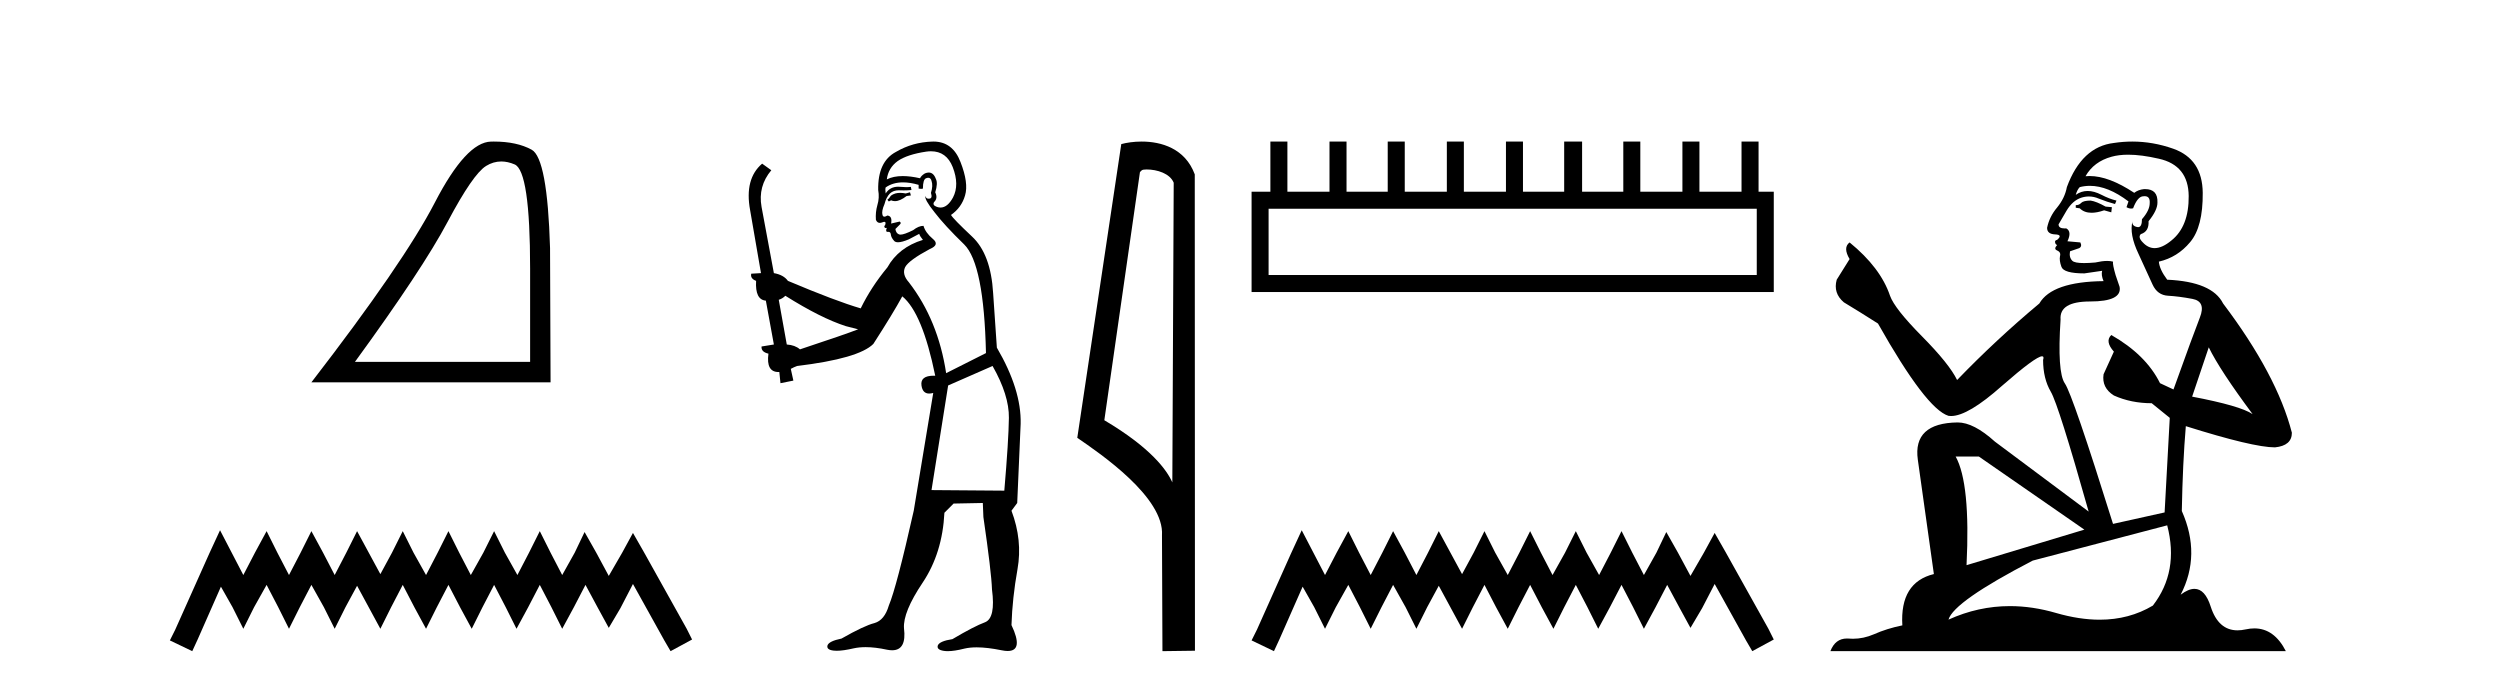 <?xml version='1.0' encoding='UTF-8' standalone='yes'?><svg xmlns='http://www.w3.org/2000/svg' xmlns:xlink='http://www.w3.org/1999/xlink' width='149.0' height='41.0' ><path d='M 29.877 9.624 Q 30.261 9.624 30.672 9.799 Q 31.595 10.189 31.595 16.004 L 31.595 21.569 L 21.153 21.569 Q 25.186 16.036 26.686 13.206 Q 28.187 10.377 28.968 9.892 Q 29.401 9.624 29.877 9.624 ZM 29.433 8.437 Q 29.35 8.437 29.265 8.439 Q 27.78 8.47 25.92 12.065 Q 24.06 15.66 18.558 22.788 L 32.814 22.788 L 32.783 14.785 Q 32.626 9.439 31.688 8.923 Q 30.804 8.437 29.433 8.437 Z' style='fill:#000000;stroke:none' /><path d='M 13.114 31.602 L 12.473 32.99 L 10.444 37.528 L 10.124 38.169 L 11.459 38.809 L 11.779 38.115 L 13.167 34.966 L 13.861 36.193 L 14.502 37.475 L 15.142 36.193 L 15.89 34.859 L 16.584 36.193 L 17.224 37.475 L 17.865 36.193 L 18.559 34.859 L 19.306 36.193 L 19.947 37.475 L 20.588 36.193 L 21.282 34.912 L 21.976 36.193 L 22.67 37.475 L 23.31 36.193 L 24.004 34.859 L 24.698 36.193 L 25.392 37.475 L 26.033 36.193 L 26.727 34.859 L 27.421 36.193 L 28.115 37.475 L 28.755 36.193 L 29.449 34.859 L 30.143 36.193 L 30.784 37.475 L 31.478 36.193 L 32.172 34.859 L 32.866 36.193 L 33.507 37.475 L 34.201 36.193 L 34.895 34.859 L 35.642 36.247 L 36.283 37.421 L 36.977 36.247 L 37.724 34.805 L 39.593 38.169 L 39.966 38.809 L 41.248 38.115 L 40.927 37.475 L 38.365 32.884 L 37.724 31.763 L 37.084 32.937 L 36.283 34.325 L 35.535 32.937 L 34.841 31.709 L 34.254 32.937 L 33.507 34.272 L 32.813 32.937 L 32.172 31.656 L 31.531 32.937 L 30.837 34.272 L 30.09 32.937 L 29.449 31.656 L 28.809 32.937 L 28.061 34.272 L 27.367 32.937 L 26.727 31.656 L 26.086 32.937 L 25.392 34.272 L 24.645 32.937 L 24.004 31.656 L 23.364 32.937 L 22.67 34.218 L 21.976 32.937 L 21.282 31.656 L 20.641 32.937 L 19.947 34.272 L 19.253 32.937 L 18.559 31.656 L 17.918 32.937 L 17.224 34.272 L 16.53 32.937 L 15.89 31.656 L 15.196 32.937 L 14.502 34.272 L 13.808 32.937 L 13.114 31.602 Z' style='fill:#000000;stroke:none' /><path d='M 54.237 11.461 L 53.981 11.53 Q 53.802 11.495 53.648 11.495 Q 53.494 11.495 53.366 11.53 Q 53.11 11.615 53.059 11.717 Q 53.007 11.82 52.888 11.905 L 52.973 12.008 L 53.11 11.94 Q 53.217 11.988 53.338 11.988 Q 53.642 11.988 54.032 11.683 L 54.288 11.649 L 54.237 11.461 ZM 55.486 9.016 Q 56.409 9.016 56.782 9.958 Q 57.192 11.017 56.799 11.769 Q 56.472 12.37 56.056 12.37 Q 55.952 12.37 55.843 12.332 Q 55.553 12.23 55.672 12.042 Q 55.911 11.82 55.74 11.461 Q 55.911 10.915 55.775 10.658 Q 55.637 10.283 55.353 10.283 Q 55.249 10.283 55.125 10.334 Q 54.903 10.47 54.835 10.624 Q 54.262 10.494 53.805 10.494 Q 53.241 10.494 52.854 10.693 Q 52.939 10.009 53.503 9.599 Q 54.066 9.206 55.211 9.036 Q 55.354 9.016 55.486 9.016 ZM 46.807 17.628 Q 48.925 18.96 50.411 19.438 L 51.145 19.626 Q 50.411 19.917 47.678 20.822 Q 47.387 20.566 46.892 20.532 L 46.414 17.867 Q 46.636 17.799 46.807 17.628 ZM 55.325 10.595 Q 55.47 10.595 55.518 10.778 Q 55.621 11.068 55.484 11.495 Q 55.587 11.82 55.399 11.837 Q 55.367 11.842 55.34 11.842 Q 55.189 11.842 55.16 11.683 L 55.16 11.683 Q 55.074 11.871 55.689 12.64 Q 56.287 13.426 57.466 14.57 Q 58.644 15.732 58.764 21.044 L 56.39 22.24 Q 55.911 19.08 54.169 16.825 Q 53.742 16.347 53.947 15.92 Q 54.169 15.51 55.416 14.843 Q 56.031 14.587 55.587 14.228 Q 55.16 13.87 55.04 13.46 Q 54.75 13.46 54.425 13.716 Q 53.889 13.984 53.667 13.984 Q 53.621 13.984 53.588 13.972 Q 53.4 13.904 53.366 13.648 L 53.622 13.391 Q 53.742 13.289 53.622 13.204 L 53.11 13.323 Q 53.195 12.879 52.888 12.845 Q 52.78 12.914 52.711 12.914 Q 52.626 12.914 52.597 12.811 Q 52.529 12.589 52.717 12.162 Q 52.819 11.752 53.041 11.53 Q 53.246 11.34 53.568 11.34 Q 53.595 11.34 53.622 11.342 Q 53.742 11.347 53.86 11.347 Q 54.095 11.347 54.323 11.325 L 54.288 11.137 Q 54.16 11.154 54.011 11.154 Q 53.861 11.154 53.691 11.137 Q 53.611 11.128 53.537 11.128 Q 53.038 11.128 52.785 11.53 Q 52.751 11.273 52.785 11.171 Q 53.217 10.869 53.821 10.869 Q 54.243 10.869 54.75 11.017 L 54.75 11.239 Q 54.827 11.256 54.891 11.256 Q 54.955 11.256 55.006 11.239 Q 55.006 10.693 55.194 10.624 Q 55.267 10.595 55.325 10.595 ZM 59.157 21.813 Q 60.148 23.555 60.13 24.905 Q 60.113 26.254 59.857 29.243 L 55.518 29.209 L 56.509 22.974 L 59.157 21.813 ZM 55.633 8.437 Q 55.601 8.437 55.57 8.438 Q 54.391 8.472 53.4 9.053 Q 52.307 9.633 52.341 11.325 Q 52.427 11.786 52.29 12.23 Q 52.17 12.657 52.204 13.101 Q 52.278 13.284 52.438 13.284 Q 52.502 13.284 52.58 13.255 Q 52.66 13.22 52.708 13.22 Q 52.824 13.22 52.751 13.426 Q 52.683 13.46 52.717 13.545 Q 52.74 13.591 52.793 13.591 Q 52.819 13.591 52.854 13.579 L 52.854 13.579 Q 52.757 13.82 52.902 13.82 Q 52.911 13.82 52.922 13.819 Q 52.936 13.817 52.949 13.817 Q 53.077 13.817 53.093 13.972 Q 53.11 14.16 53.298 14.365 Q 53.372 14.439 53.522 14.439 Q 53.754 14.439 54.169 14.263 L 54.784 13.938 Q 54.835 14.092 55.006 14.297 Q 53.554 14.741 52.888 15.937 Q 51.914 17.115 51.299 18.379 Q 49.83 17.952 46.96 16.74 Q 46.704 16.381 46.123 16.278 L 45.389 12.332 Q 45.167 11.102 45.97 10.146 L 45.423 9.753 Q 44.364 10.658 44.706 12.52 L 45.355 16.278 L 44.774 16.312 Q 44.706 16.603 45.064 16.74 Q 44.996 17.867 45.645 17.918 L 46.123 20.532 Q 45.748 20.6 45.389 20.651 Q 45.355 20.976 45.799 21.078 Q 45.65 22.173 46.401 22.173 Q 46.424 22.173 46.448 22.172 L 46.516 22.838 L 47.285 22.684 L 47.131 21.984 Q 47.319 21.881 47.507 21.813 Q 51.18 21.369 52.051 20.498 Q 53.229 18.67 53.776 17.662 Q 54.972 18.636 55.74 22.394 Q 55.693 22.392 55.648 22.392 Q 54.84 22.392 54.92 22.974 Q 54.987 23.456 55.379 23.456 Q 55.487 23.456 55.621 23.419 L 55.621 23.419 L 54.459 30.439 Q 53.434 35 52.973 36.093 Q 52.717 36.964 52.119 37.135 Q 51.504 37.289 50.155 38.058 Q 49.403 38.211 49.318 38.468 Q 49.249 38.724 49.676 38.775 Q 49.764 38.786 49.87 38.786 Q 50.258 38.786 50.889 38.639 Q 51.21 38.57 51.592 38.57 Q 52.163 38.57 52.871 38.724 Q 53.033 38.756 53.17 38.756 Q 54.041 38.756 53.878 37.443 Q 53.81 36.486 54.989 34.727 Q 56.167 32.967 56.287 30.559 L 56.834 30.012 L 58.576 29.978 L 58.61 30.815 Q 59.088 34.095 59.123 35.137 Q 59.345 36.828 58.713 37.084 Q 58.064 37.323 56.765 38.092 Q 55.997 38.211 55.894 38.468 Q 55.809 38.724 56.253 38.792 Q 56.36 38.809 56.49 38.809 Q 56.881 38.809 57.483 38.656 Q 57.798 38.582 58.208 38.582 Q 58.843 38.582 59.703 38.758 Q 59.903 38.799 60.059 38.799 Q 61.019 38.799 60.284 37.255 Q 60.335 35.649 60.643 33.924 Q 60.95 32.199 60.284 30.439 L 60.626 29.978 L 60.831 25.263 Q 60.882 23.231 59.413 20.72 Q 59.345 19.797 59.191 17.474 Q 59.054 15.134 57.927 14.092 Q 56.799 13.033 56.68 12.811 Q 57.312 12.367 57.517 11.649 Q 57.739 10.915 57.244 9.651 Q 56.778 8.437 55.633 8.437 Z' style='fill:#000000;stroke:none' /><path d='M 68.341 10.1 C 68.965 10.1 69.73 10.34 69.953 10.89 L 69.871 28.751 L 69.871 28.751 C 69.554 28.034 68.613 26.699 65.818 25.046 L 67.94 10.263 C 68.039 10.157 68.037 10.1 68.341 10.1 ZM 69.871 28.751 L 69.871 28.751 C 69.871 28.751 69.871 28.751 69.871 28.751 L 69.871 28.751 L 69.871 28.751 ZM 68.044 8.437 C 67.566 8.437 67.134 8.505 66.828 8.588 L 64.206 26.094 C 65.593 27.044 69.406 29.648 69.254 31.91 L 69.282 38.809 L 71.219 38.783 L 71.208 10.393 C 70.632 8.837 69.201 8.437 68.044 8.437 Z' style='fill:#000000;stroke:none' /><path d='M 104.703 12.441 L 104.703 16.391 L 75.608 16.391 L 75.608 12.441 ZM 75.715 8.437 L 75.715 11.426 L 74.594 11.426 L 74.594 17.405 L 105.717 17.405 L 105.717 11.426 L 104.81 11.426 L 104.81 8.437 L 103.795 8.437 L 103.795 11.426 L 101.286 11.426 L 101.286 8.437 L 100.272 8.437 L 100.272 11.426 L 97.763 11.426 L 97.763 8.437 L 96.749 8.437 L 96.749 11.426 L 94.293 11.426 L 94.293 8.437 L 93.225 8.437 L 93.225 11.426 L 90.769 11.426 L 90.769 8.437 L 89.755 8.437 L 89.755 11.426 L 87.246 11.426 L 87.246 8.437 L 86.232 8.437 L 86.232 11.426 L 83.723 11.426 L 83.723 8.437 L 82.708 8.437 L 82.708 11.426 L 80.253 11.426 L 80.253 8.437 L 79.238 8.437 L 79.238 11.426 L 76.729 11.426 L 76.729 8.437 Z' style='fill:#000000;stroke:none' /><path d='M 77.583 31.602 L 76.943 32.99 L 74.914 37.528 L 74.594 38.169 L 75.928 38.809 L 76.249 38.115 L 77.637 34.966 L 78.331 36.193 L 78.971 37.475 L 79.612 36.193 L 80.359 34.859 L 81.053 36.193 L 81.694 37.475 L 82.335 36.193 L 83.029 34.859 L 83.776 36.193 L 84.417 37.475 L 85.057 36.193 L 85.751 34.912 L 86.445 36.193 L 87.139 37.475 L 87.78 36.193 L 88.474 34.859 L 89.168 36.193 L 89.862 37.475 L 90.502 36.193 L 91.196 34.859 L 91.89 36.193 L 92.584 37.475 L 93.225 36.193 L 93.919 34.859 L 94.613 36.193 L 95.254 37.475 L 95.948 36.193 L 96.642 34.859 L 97.336 36.193 L 97.976 37.475 L 98.67 36.193 L 99.364 34.859 L 100.112 36.247 L 100.752 37.421 L 101.446 36.247 L 102.194 34.805 L 104.062 38.169 L 104.436 38.809 L 105.717 38.115 L 105.397 37.475 L 102.834 32.884 L 102.194 31.763 L 101.553 32.937 L 100.752 34.325 L 100.005 32.937 L 99.311 31.709 L 98.724 32.937 L 97.976 34.272 L 97.282 32.937 L 96.642 31.656 L 96.001 32.937 L 95.307 34.272 L 94.56 32.937 L 93.919 31.656 L 93.278 32.937 L 92.531 34.272 L 91.837 32.937 L 91.196 31.656 L 90.556 32.937 L 89.862 34.272 L 89.114 32.937 L 88.474 31.656 L 87.833 32.937 L 87.139 34.218 L 86.445 32.937 L 85.751 31.656 L 85.111 32.937 L 84.417 34.272 L 83.723 32.937 L 83.029 31.656 L 82.388 32.937 L 81.694 34.272 L 81 32.937 L 80.359 31.656 L 79.665 32.937 L 78.971 34.272 L 78.277 32.937 L 77.583 31.602 Z' style='fill:#000000;stroke:none' /><path d='M 124.603 11.955 Q 124.176 11.955 124.04 12.091 Q 123.92 12.228 123.715 12.228 L 123.715 12.382 L 123.954 12.416 Q 124.219 12.681 124.659 12.681 Q 124.985 12.681 125.406 12.535 L 125.833 12.655 L 125.868 12.348 L 125.492 12.313 Q 124.945 12.006 124.603 11.955 ZM 126.841 9.22 Q 127.629 9.22 128.669 9.46 Q 130.429 9.853 130.446 11.681 Q 130.463 13.492 129.421 14.329 Q 128.87 14.788 128.417 14.788 Q 128.028 14.788 127.713 14.449 Q 127.405 14.141 127.593 13.953 Q 128.088 13.8 128.054 13.185 Q 128.584 12.535 128.584 12.074 Q 128.617 11.27 127.845 11.27 Q 127.814 11.27 127.781 11.271 Q 127.439 11.305 127.2 11.493 Q 125.689 10.491 124.539 10.491 Q 124.415 10.491 124.296 10.503 L 124.296 10.503 Q 124.791 9.631 125.85 9.341 Q 126.283 9.22 126.841 9.22 ZM 131.642 20.701 Q 132.308 22.068 134.255 24.682 Q 133.521 24.186 130.651 23.639 L 131.642 20.701 ZM 124.558 11.076 Q 125.636 11.076 126.858 12.006 L 126.739 12.348 Q 126.882 12.431 127.017 12.431 Q 127.075 12.431 127.132 12.416 Q 127.405 11.698 127.747 11.698 Q 127.788 11.693 127.824 11.693 Q 128.153 11.693 128.123 12.108 Q 128.123 12.535 127.661 13.065 Q 127.661 13.538 127.431 13.538 Q 127.395 13.538 127.354 13.526 Q 127.046 13.458 127.098 13.185 L 127.098 13.185 Q 126.893 13.953 127.456 15.132 Q 128.003 16.328 128.293 16.96 Q 128.584 17.592 129.216 17.626 Q 129.848 17.66 130.668 17.814 Q 131.488 17.968 131.112 18.925 Q 130.736 19.881 129.54 23.212 L 128.737 22.837 Q 127.9 21.145 125.833 19.967 L 125.833 19.967 Q 125.44 20.342 125.987 20.957 L 125.372 22.307 Q 125.253 23.11 125.987 23.571 Q 127.012 24.032 128.242 24.032 L 129.318 24.904 L 129.011 30.541 L 125.936 31.224 Q 123.527 23.52 123.066 22.854 Q 122.605 22.187 122.81 19.044 Q 122.724 17.968 124.569 17.968 Q 126.483 17.968 126.329 17.097 L 126.09 16.396 Q 125.902 15.747 125.936 15.593 Q 125.786 15.552 125.586 15.552 Q 125.287 15.552 124.877 15.645 Q 124.489 15.679 124.209 15.679 Q 123.647 15.679 123.51 15.542 Q 123.305 15.337 123.373 14.978 L 123.92 14.79 Q 124.108 14.688 123.988 14.449 L 123.22 14.38 Q 123.493 13.8 123.151 13.612 Q 123.1 13.615 123.055 13.615 Q 122.69 13.615 122.69 13.373 Q 122.81 13.15 123.168 12.553 Q 123.527 11.955 124.04 11.784 Q 124.27 11.71 124.497 11.71 Q 124.792 11.71 125.082 11.835 Q 125.594 12.04 126.055 12.16 L 126.141 11.955 Q 125.714 11.852 125.253 11.613 Q 124.808 11.382 124.424 11.382 Q 124.04 11.382 123.715 11.613 Q 123.8 11.305 123.954 11.152 Q 124.25 11.076 124.558 11.076 ZM 117.941 27.21 L 124.228 31.566 L 117.206 33.684 Q 117.446 28.816 116.557 27.21 ZM 129.165 31.31 Q 129.882 34.06 128.31 36.093 Q 126.903 36.934 125.141 36.934 Q 123.931 36.934 122.553 36.537 Q 121.142 36.124 119.79 36.124 Q 117.902 36.124 116.13 36.93 Q 116.438 35.854 121.153 33.411 L 129.165 31.31 ZM 127.086 8.437 Q 126.539 8.437 125.987 8.521 Q 124.074 8.743 123.185 11.152 Q 123.066 11.801 122.605 12.365 Q 122.143 12.911 122.007 13.578 Q 122.007 13.953 122.485 13.97 Q 122.963 13.988 122.605 14.295 Q 122.451 14.329 122.485 14.449 Q 122.502 14.568 122.605 14.603 Q 122.383 14.842 122.605 14.927 Q 122.844 15.03 122.775 15.269 Q 122.724 15.525 122.861 15.901 Q 122.998 16.294 124.228 16.294 L 125.287 16.14 L 125.287 16.14 Q 125.218 16.396 125.372 16.755 Q 122.297 16.789 121.545 18.087 Q 118.966 20.24 116.643 22.649 Q 116.181 21.692 114.541 20.035 Q 112.919 18.395 112.645 17.626 Q 112.081 15.952 110.236 14.449 Q 109.826 14.756 110.236 15.44 L 109.468 16.67 Q 109.246 17.472 109.895 18.019 Q 110.886 18.617 111.928 19.283 Q 114.798 24.374 116.13 24.784 Q 116.204 24.795 116.284 24.795 Q 117.298 24.795 119.325 22.99 Q 121.333 21.235 121.707 21.235 Q 121.839 21.235 121.768 21.453 Q 121.768 22.563 122.229 23.349 Q 122.69 24.135 124.484 30.49 L 118.898 26.322 Q 117.633 25.177 116.677 25.177 Q 113.995 25.211 114.302 27.398 L 115.259 34.214 Q 113.226 34.709 113.38 37.272 Q 112.457 37.46 111.689 37.801 Q 111.068 38.07 110.435 38.07 Q 110.302 38.07 110.168 38.058 Q 110.122 38.055 110.078 38.055 Q 109.381 38.055 109.092 38.809 L 136.237 38.809 Q 135.544 37.452 134.36 37.452 Q 134.113 37.452 133.845 37.511 Q 133.587 37.568 133.357 37.568 Q 132.216 37.568 131.761 36.161 Q 131.424 35.096 130.79 35.096 Q 130.427 35.096 129.967 35.444 Q 131.197 33.069 130.036 30.456 Q 130.087 27.62 130.275 25.399 Q 134.29 26.663 135.588 26.663 Q 136.596 26.561 136.596 25.792 Q 135.707 22.341 132.496 18.087 Q 131.847 16.789 129.165 16.67 Q 128.703 16.055 128.669 15.593 Q 129.78 15.337 130.531 14.432 Q 131.3 13.526 131.283 11.493 Q 131.266 9.478 129.523 8.863 Q 128.317 8.437 127.086 8.437 Z' style='fill:#000000;stroke:none' /></svg>
